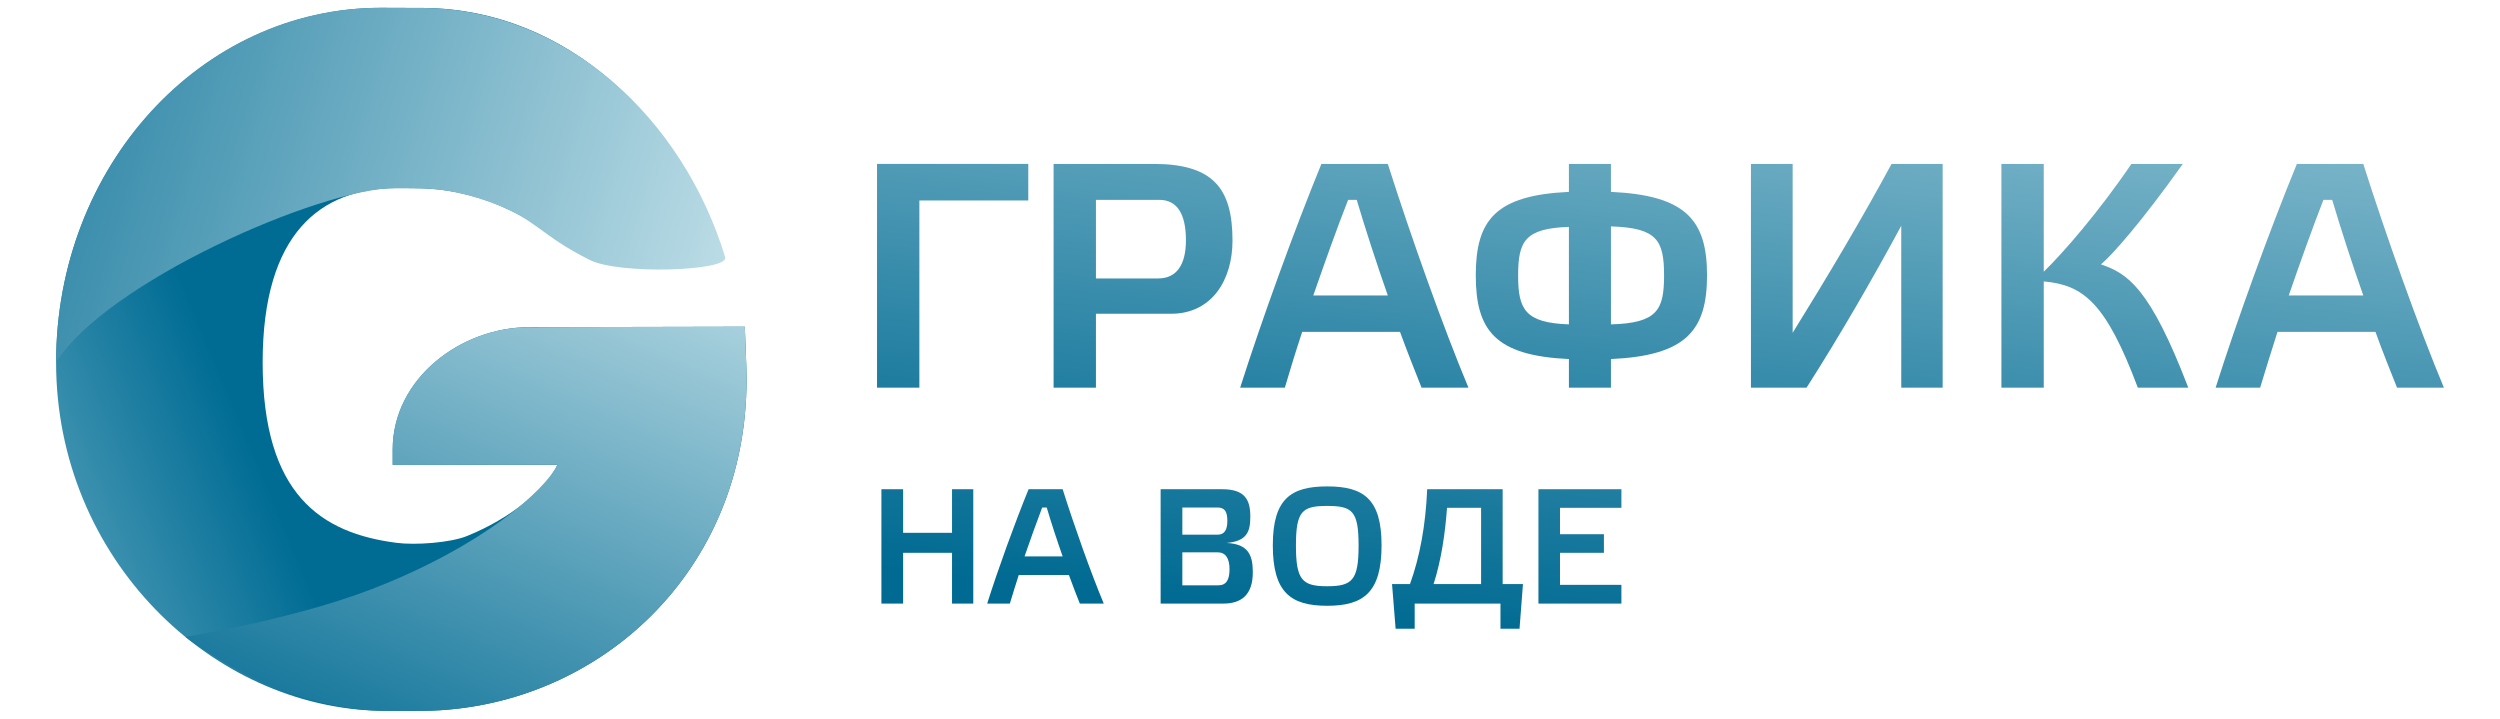 <?xml version="1.0" encoding="UTF-8"?>
<!DOCTYPE svg PUBLIC "-//W3C//DTD SVG 1.1//EN" "http://www.w3.org/Graphics/SVG/1.1/DTD/svg11.dtd">
<!-- Creator: CorelDRAW 2021 (64-Bit) -->
<svg xmlns="http://www.w3.org/2000/svg" xml:space="preserve" width="160px" height="46px" version="1.1" style="shape-rendering:geometricPrecision; text-rendering:geometricPrecision; image-rendering:optimizeQuality; fill-rule:evenodd; clip-rule:evenodd"
viewBox="0 0 160 46"
 xmlns:xlink="http://www.w3.org/1999/xlink"
 xmlns:xodm="http://www.corel.com/coreldraw/odm/2003">
 <defs>
  <style type="text/css">
   <![CDATA[
    .fil5 {fill:url(#id0)}
    .fil8 {fill:url(#id1)}
    .fil16 {fill:url(#id2)}
    .fil3 {fill:url(#id3)}
    .fil11 {fill:url(#id4)}
    .fil6 {fill:url(#id5)}
    .fil12 {fill:url(#id6)}
    .fil15 {fill:url(#id7)}
    .fil7 {fill:url(#id8)}
    .fil2 {fill:url(#id9)}
    .fil0 {fill:url(#id10)}
    .fil10 {fill:url(#id11)}
    .fil14 {fill:url(#id12)}
    .fil1 {fill:url(#id13)}
    .fil4 {fill:url(#id14)}
    .fil9 {fill:url(#id15)}
    .fil13 {fill:url(#id16)}
   ]]>
  </style>
  <linearGradient id="id0" gradientUnits="userSpaceOnUse" x1="138.09" y1="-15.92" x2="131.16" y2="41.96">
   <stop offset="0" style="stop-opacity:1; stop-color:#D0E9EF"/>
   <stop offset="1" style="stop-opacity:1; stop-color:#006A92"/>
  </linearGradient>
  <linearGradient id="id1" gradientUnits="userSpaceOnUse" xlink:href="#id0" x1="75.16" y1="-30.3" x2="67.02" y2="37.73">
  </linearGradient>
  <linearGradient id="id2" gradientUnits="userSpaceOnUse" xlink:href="#id0" x1="41.38" y1="7.75" x2="22.24" y2="52.59">
  </linearGradient>
  <linearGradient id="id3" gradientUnits="userSpaceOnUse" xlink:href="#id0" x1="106.32" y1="-19.72" x2="99.39" y2="38.16">
  </linearGradient>
  <linearGradient id="id4" gradientUnits="userSpaceOnUse" xlink:href="#id0" x1="101.07" y1="-27.2" x2="92.93" y2="40.83">
  </linearGradient>
  <linearGradient id="id5" gradientUnits="userSpaceOnUse" xlink:href="#id0" x1="153.76" y1="-14.04" x2="146.82" y2="43.84">
  </linearGradient>
  <linearGradient id="id6" gradientUnits="userSpaceOnUse" xlink:href="#id0" x1="108.45" y1="-26.31" x2="100.31" y2="41.71">
  </linearGradient>
  <linearGradient id="id7" gradientUnits="userSpaceOnUse" x1="15.82" y1="19.39" x2="40.42" y2="29.7">
   <stop offset="0" style="stop-opacity:1; stop-color:#D0E9EF"/>
   <stop offset="0.286" style="stop-opacity:1; stop-color:#68ABC2"/>
   <stop offset="0.639" style="stop-opacity:1; stop-color:#006C94"/>
   <stop offset="0.804" style="stop-opacity:1; stop-color:#006C94"/>
   <stop offset="1" style="stop-opacity:1; stop-color:#006C94"/>
  </linearGradient>
  <linearGradient id="id8" gradientUnits="userSpaceOnUse" xlink:href="#id0" x1="67.28" y1="-31.24" x2="59.14" y2="36.78">
  </linearGradient>
  <linearGradient id="id9" gradientUnits="userSpaceOnUse" xlink:href="#id0" x1="92.21" y1="-21.41" x2="85.28" y2="36.47">
  </linearGradient>
  <linearGradient id="id10" gradientUnits="userSpaceOnUse" xlink:href="#id0" x1="65.32" y1="-24.63" x2="58.39" y2="33.24">
  </linearGradient>
  <linearGradient id="id11" gradientUnits="userSpaceOnUse" xlink:href="#id0" x1="92.5" y1="-28.22" x2="84.35" y2="39.8">
  </linearGradient>
  <linearGradient id="id12" gradientUnits="userSpaceOnUse" xlink:href="#id0" x1="51.83" y1="22.3" x2="-11.78" y2="3.5">
  </linearGradient>
  <linearGradient id="id13" gradientUnits="userSpaceOnUse" xlink:href="#id0" x1="77.51" y1="-23.17" x2="70.57" y2="34.7">
  </linearGradient>
  <linearGradient id="id14" gradientUnits="userSpaceOnUse" xlink:href="#id0" x1="122.44" y1="-17.79" x2="115.51" y2="40.09">
  </linearGradient>
  <linearGradient id="id15" gradientUnits="userSpaceOnUse" xlink:href="#id0" x1="84.8" y1="-29.14" x2="76.66" y2="38.88">
  </linearGradient>
  <linearGradient id="id16" gradientUnits="userSpaceOnUse" xlink:href="#id7" x1="-17.29" y1="41.07" x2="34.09" y2="19.53">
  </linearGradient>
 </defs>
 <g id="Слой_x0020_1">
  <g id="_3049335371344">
   <polygon class="fil0" points="65.81,12.83 65.81,10.49 56.13,10.49 56.13,24.81 58.84,24.81 58.84,12.83 "/>
   <path class="fil1" d="M73.82 10.49l-6.39 0 0 14.32 2.71 0 0 -4.73 4.81 0c2.63,0 3.93,-2.19 3.93,-4.68 0,-3.37 -1.26,-4.91 -5.06,-4.91zm-3.68 2.3l4.05 0c1.11,0 1.71,0.84 1.71,2.59 0,1.62 -0.64,2.44 -1.77,2.44l-3.99 0 0 -5.03z"/>
   <path class="fil2" d="M88.82 10.49l-4.25 0c-1.75,4.27 -3.84,10.05 -5.2,14.32l2.86 0c0.32,-1.09 0.69,-2.3 1.11,-3.57l6.26 0c0.48,1.31 0.97,2.54 1.38,3.57l3 0c-1.6,-3.82 -3.7,-9.72 -5.16,-14.32zm-2.54 2.3l0.55 0c0.55,1.85 1.25,4.01 1.99,6.12l-4.77 0c0.75,-2.15 1.5,-4.27 2.23,-6.12z"/>
   <path class="fil3" d="M103.1 10.49l-2.69 0 0 1.79c-4.7,0.22 -5.96,1.8 -5.96,5.34 0,3.55 1.26,5.14 5.96,5.36l0 1.83 2.69 0 0 -1.83c4.79,-0.22 6.15,-1.81 6.15,-5.36 0,-3.54 -1.36,-5.12 -6.15,-5.34l0 -1.79zm0 4c2.96,0.09 3.4,0.89 3.4,3.15 0,2.2 -0.44,3.04 -3.4,3.12l0 -6.27zm-5.94 3.15c0,-2.22 0.44,-3.02 3.25,-3.12l0 6.24c-2.79,-0.1 -3.25,-0.94 -3.25,-3.12z"/>
   <path class="fil4" d="M124.33 10.49l-3.27 0c-1.93,3.57 -4.11,7.23 -6.33,10.81l0 -10.81 -2.67 0 0 14.32 3.56 0c2.09,-3.27 4.17,-6.86 6.06,-10.36l0 10.36 2.65 0 0 -14.32z"/>
   <path class="fil5" d="M139.7 10.49l-3.29 0c-2.09,3.08 -4.4,5.73 -5.61,6.9l0 -6.9 -2.71 0 0 14.32 2.71 0 0 -6.8c2.53,0.23 3.97,1.34 6.02,6.8l3.23 0c-2.45,-6.39 -3.88,-7.31 -5.59,-7.89 0.72,-0.6 2.61,-2.73 5.24,-6.43z"/>
   <path class="fil6" d="M151.25 10.49l-4.25 0c-1.75,4.27 -3.85,10.05 -5.2,14.32l2.85 0c0.33,-1.09 0.7,-2.3 1.11,-3.57l6.27 0c0.47,1.31 0.97,2.54 1.38,3.57l3 0c-1.6,-3.82 -3.7,-9.72 -5.16,-14.32zm-2.55 2.3l0.56 0c0.55,1.85 1.25,4.01 1.99,6.12l-4.77 0c0.74,-2.15 1.5,-4.27 2.22,-6.12z"/>
   <polygon class="fil7" points="62.29,31.31 60.93,31.31 60.93,34.1 57.8,34.1 57.8,31.31 56.41,31.31 56.41,38.63 57.8,38.63 57.8,35.38 60.93,35.38 60.93,38.63 62.29,38.63 "/>
   <path class="fil8" d="M68.01 31.31l-2.18 0c-0.89,2.18 -1.96,5.13 -2.65,7.32l1.45 0c0.17,-0.56 0.36,-1.18 0.57,-1.83l3.21 0c0.24,0.67 0.49,1.3 0.7,1.83l1.53 0c-0.82,-1.96 -1.89,-4.97 -2.63,-7.32zm-1.31 1.17l0.29 0c0.28,0.95 0.64,2.05 1.02,3.13l-2.44 0c0.38,-1.1 0.77,-2.18 1.13,-3.13z"/>
   <path class="fil9" d="M78.22 31.31l-3.94 0 0 7.32 4.01 0c1.17,0 1.89,-0.57 1.89,-2.01 0,-1.09 -0.29,-1.81 -1.68,-1.87 1.31,-0.12 1.52,-0.72 1.52,-1.69 0,-1.07 -0.34,-1.75 -1.8,-1.75zm-2.55 1.17l2.25 0c0.47,0 0.63,0.27 0.63,0.86 0,0.55 -0.17,0.88 -0.63,0.88l-2.25 0 0 -1.74zm0 2.87l2.27 0c0.5,0 0.75,0.39 0.75,1.08 0,0.66 -0.2,1.03 -0.71,1.03l-2.31 0 0 -2.11z"/>
   <path class="fil10" d="M81.46 34.9c0,3.02 1.15,3.87 3.48,3.87 2.32,0 3.48,-0.85 3.48,-3.87 0,-2.98 -1.16,-3.77 -3.48,-3.77 -2.32,0 -3.48,0.79 -3.48,3.77zm1.48 0.02c0,-2.22 0.4,-2.54 2,-2.54 1.61,0 2.01,0.32 2.01,2.54 0,2.2 -0.4,2.6 -2.01,2.6 -1.6,0 -2,-0.4 -2,-2.6z"/>
   <path class="fil11" d="M89.32 40.24l1.22 0 0 -1.61 5.49 0 0 1.61 1.22 0 0.22 -2.86 -1.3 0 0 -6.07 -4.83 0c-0.1,2.32 -0.47,4.32 -1.1,6.07l-1.15 0c0.08,0.95 0.15,1.91 0.23,2.86zm3.29 -7.74l2.18 0 0 4.88 -3.04 0c0.5,-1.56 0.74,-3.26 0.86,-4.88z"/>
   <polygon class="fil12" points="103.77,31.31 98.46,31.31 98.46,38.63 103.77,38.63 103.77,37.43 99.84,37.43 99.84,35.38 102.65,35.38 102.65,34.19 99.84,34.19 99.84,32.5 103.77,32.5 "/>
   <path class="fil13" d="M47.78 24.3l0 -0.06c0,-0.32 -0.01,-0.63 -0.02,-0.95l-0.09 -2.38 -13.59 0.03 -5.39 3.92c0,4.54 1.56,4.87 5.93,4.87l1.07 0c-0.77,1.62 -3.03,3.45 -5.79,4.57 -1.07,0.44 -3.33,0.6 -4.53,0.44 -4.79,-0.62 -8.56,-3.05 -8.56,-11.55 0,-8.28 3.73,-11.15 8.56,-11.15 0.03,0 1.38,0 1.5,0.01 0.87,0.02 2.4,0.1 4.55,0.88 3.1,1.14 6.33,3.9 8.08,3.9 0,0 7.07,0.55 6.79,-0.36 -2.74,-8.95 -10.05,-15.86 -19.09,-15.96 -0.08,0 -2.73,-0.01 -2.8,-0.01 -11.49,0 -20.81,10.16 -20.81,22.69 0,12.54 9.96,22.13 20.81,22.3 1,0.01 2.75,0.01 3.28,-0.01 10.71,-0.42 20.1,-8.9 20.1,-21.18z"/>
   <path class="fil14" d="M24.39 0.5l-0.02 0 -0.01 0 -0.02 0 -0.01 0 0 0c-11.49,0 -20.74,10.16 -20.74,22.69 3.17,-5.09 16.88,-11.15 21.71,-11.15 0.03,0 1.38,0 1.5,0.01 0.87,0.02 2.4,0.1 4.55,0.88 3.1,1.14 3.12,2.07 6.4,3.71 1.89,0.95 8.94,0.72 8.66,-0.19 -2.74,-8.95 -10.24,-15.84 -19.28,-15.94 -0.07,0 -2.33,-0.01 -2.74,-0.01z"/>
   <path class="fil15" d="M25.13 29.75l21.79 0 -11.98 -8.81 -1.07 0c-4.37,0 -8.74,3.28 -8.74,7.83l0 0.98z"/>
   <path class="fil16" d="M33.87 20.94c-4.37,0 -8.74,3.28 -8.74,7.83l0 0.98 10.55 0c-0.81,1.63 -4.79,5.22 -11.93,7.97 -5.02,1.93 -11.89,3.04 -11.89,3.04 0,0 5.86,4.62 12.54,4.73 1,0.01 2.75,0.01 3.28,-0.01 10.71,-0.42 20.1,-8.9 20.1,-21.18 0,-0.34 0,-0.67 -0.02,-1.01l-0.09 -2.38 -13.8 0.03z"/>
  </g>
 </g>
</svg>
